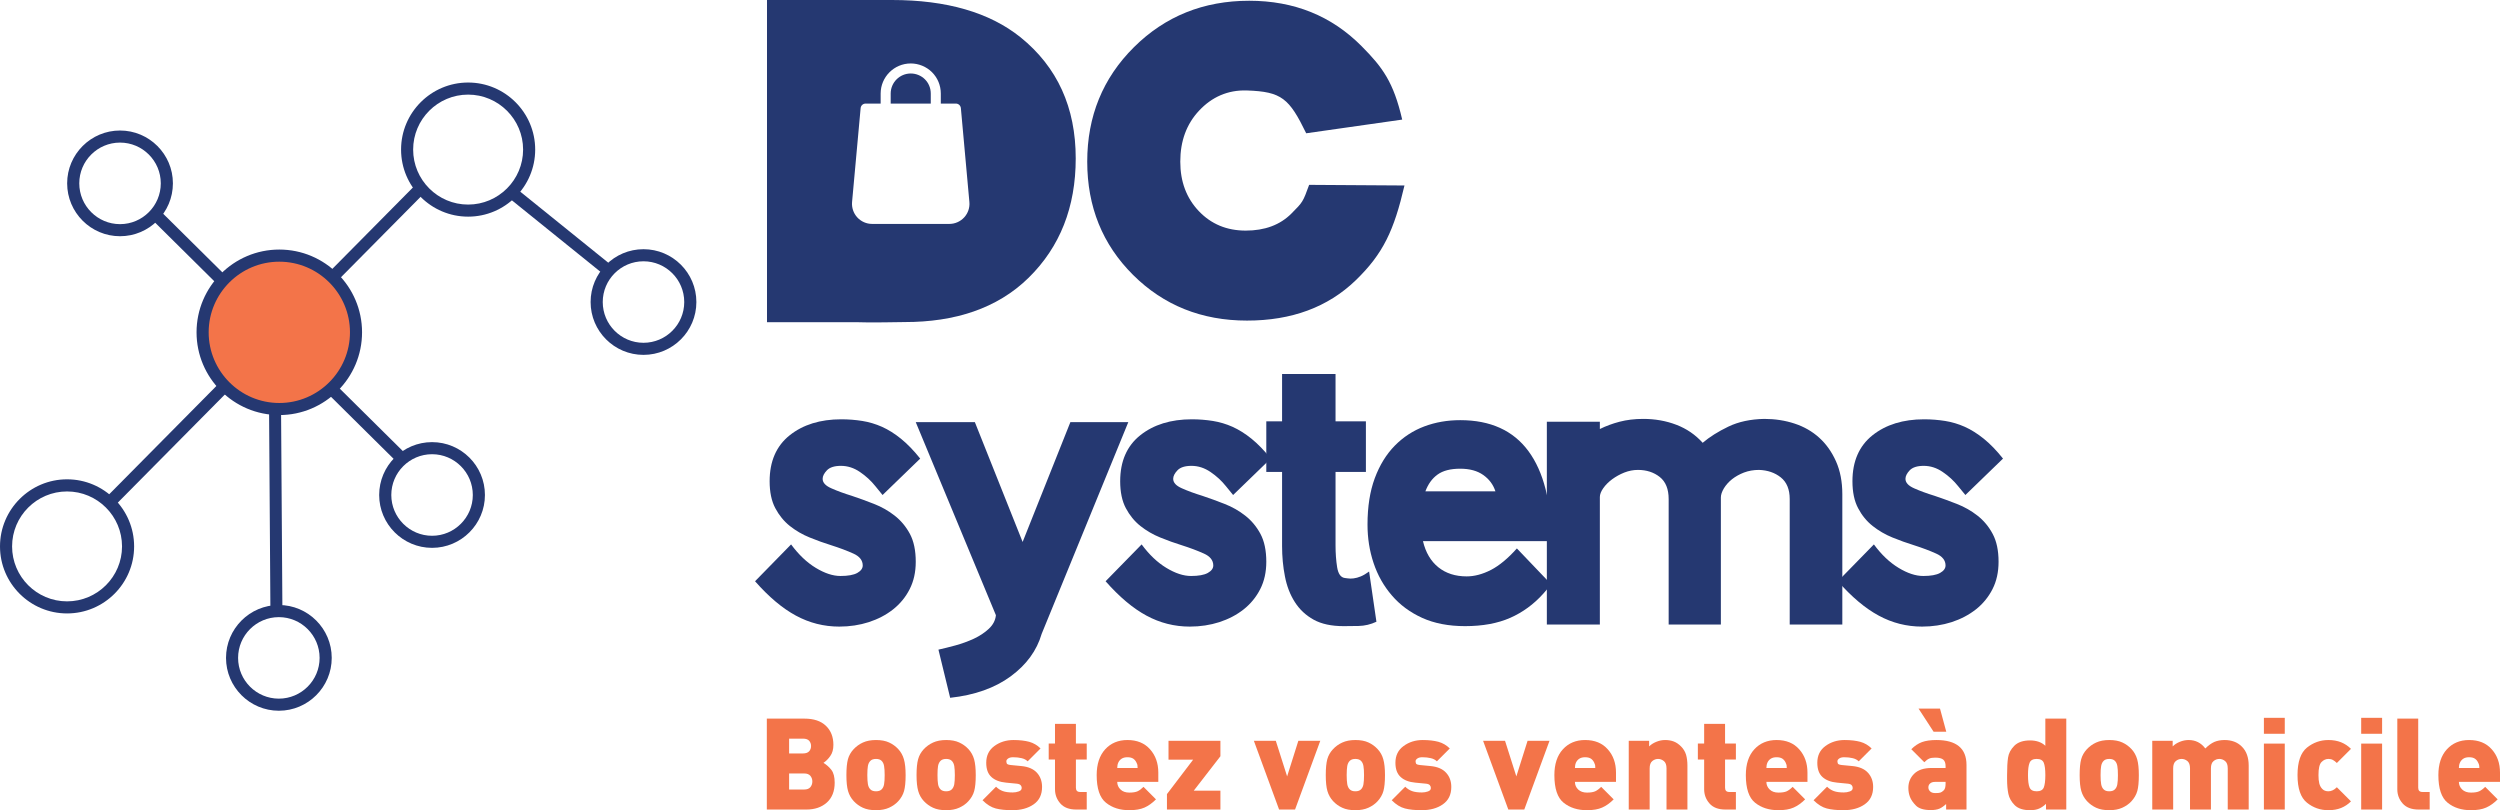 <?xml version="1.0" encoding="UTF-8"?>
<svg xmlns="http://www.w3.org/2000/svg" xmlns:xlink="http://www.w3.org/1999/xlink" width="219.02pt" height="70.98pt" viewBox="0 0 219.02 70.98" version="1.1">
<defs>
<clipPath id="clip1">
  <path d="M 67 62 L 74 62 L 74 70.98 L 67 70.98 Z M 67 62 "/>
</clipPath>
<clipPath id="clip2">
  <path d="M 74 64 L 80 64 L 80 70.98 L 74 70.98 Z M 74 64 "/>
</clipPath>
<clipPath id="clip3">
  <path d="M 80 64 L 86 64 L 86 70.98 L 80 70.98 Z M 80 64 "/>
</clipPath>
<clipPath id="clip4">
  <path d="M 86 64 L 92 64 L 92 70.98 L 86 70.98 Z M 86 64 "/>
</clipPath>
<clipPath id="clip5">
  <path d="M 91 63 L 96 63 L 96 70.98 L 91 70.98 Z M 91 63 "/>
</clipPath>
<clipPath id="clip6">
  <path d="M 96 64 L 102 64 L 102 70.98 L 96 70.98 Z M 96 64 "/>
</clipPath>
<clipPath id="clip7">
  <path d="M 102 64 L 107 64 L 107 70.98 L 102 70.98 Z M 102 64 "/>
</clipPath>
<clipPath id="clip8">
  <path d="M 109 64 L 116 64 L 116 70.98 L 109 70.98 Z M 109 64 "/>
</clipPath>
<clipPath id="clip9">
  <path d="M 116 64 L 122 64 L 122 70.98 L 116 70.98 Z M 116 64 "/>
</clipPath>
<clipPath id="clip10">
  <path d="M 121 64 L 128 64 L 128 70.98 L 121 70.98 Z M 121 64 "/>
</clipPath>
<clipPath id="clip11">
  <path d="M 129 64 L 136 64 L 136 70.98 L 129 70.98 Z M 129 64 "/>
</clipPath>
<clipPath id="clip12">
  <path d="M 136 64 L 142 64 L 142 70.98 L 136 70.98 Z M 136 64 "/>
</clipPath>
<clipPath id="clip13">
  <path d="M 142 64 L 148 64 L 148 70.98 L 142 70.98 Z M 142 64 "/>
</clipPath>
<clipPath id="clip14">
  <path d="M 148 63 L 153 63 L 153 70.98 L 148 70.98 Z M 148 63 "/>
</clipPath>
<clipPath id="clip15">
  <path d="M 152 64 L 159 64 L 159 70.98 L 152 70.98 Z M 152 64 "/>
</clipPath>
<clipPath id="clip16">
  <path d="M 158 64 L 165 64 L 165 70.98 L 158 70.98 Z M 158 64 "/>
</clipPath>
<clipPath id="clip17">
  <path d="M 167 62 L 173 62 L 173 70.98 L 167 70.98 Z M 167 62 "/>
</clipPath>
<clipPath id="clip18">
  <path d="M 175 62 L 182 62 L 182 70.98 L 175 70.98 Z M 175 62 "/>
</clipPath>
<clipPath id="clip19">
  <path d="M 182 64 L 188 64 L 188 70.98 L 182 70.98 Z M 182 64 "/>
</clipPath>
<clipPath id="clip20">
  <path d="M 188 64 L 198 64 L 198 70.98 L 188 70.98 Z M 188 64 "/>
</clipPath>
<clipPath id="clip21">
  <path d="M 198 62 L 201 62 L 201 70.98 L 198 70.98 Z M 198 62 "/>
</clipPath>
<clipPath id="clip22">
  <path d="M 201 64 L 206 64 L 206 70.98 L 201 70.98 Z M 201 64 "/>
</clipPath>
<clipPath id="clip23">
  <path d="M 206 62 L 209 62 L 209 70.98 L 206 70.98 Z M 206 62 "/>
</clipPath>
<clipPath id="clip24">
  <path d="M 210 62 L 213 62 L 213 70.98 L 210 70.98 Z M 210 62 "/>
</clipPath>
<clipPath id="clip25">
  <path d="M 213 64 L 219.02 64 L 219.02 70.98 L 213 70.98 Z M 213 64 "/>
</clipPath>
</defs>
<g id="surface1">
<g clip-path="url(#clip1)" clip-rule="nonzero">
<path style=" stroke:none;fill-rule:nonzero;fill:rgb(95.299%,45.499%,28.6%);fill-opacity:1;" d="M 70.453 67.762 L 69.133 67.762 L 69.133 69.168 L 70.453 69.168 C 70.699 69.168 70.879 69.102 70.996 68.961 C 71.109 68.82 71.168 68.656 71.168 68.461 C 71.168 68.273 71.109 68.109 70.996 67.969 C 70.879 67.832 70.699 67.762 70.453 67.762 Z M 70.352 64.711 L 69.133 64.711 L 69.133 66.008 L 70.352 66.008 C 70.598 66.008 70.777 65.941 70.891 65.816 C 71 65.691 71.055 65.539 71.055 65.359 C 71.055 65.18 71 65.027 70.891 64.898 C 70.777 64.773 70.598 64.711 70.352 64.711 Z M 70.645 70.922 L 67.18 70.922 L 67.18 62.957 L 70.477 62.957 C 71.289 62.957 71.914 63.164 72.352 63.582 C 72.793 64 73.012 64.559 73.012 65.258 C 73.012 65.652 72.922 65.977 72.742 66.23 C 72.566 66.484 72.363 66.684 72.141 66.832 C 72.422 67.004 72.656 67.215 72.844 67.461 C 73.031 67.707 73.125 68.078 73.125 68.57 C 73.125 69.316 72.895 69.898 72.438 70.309 C 71.977 70.719 71.383 70.922 70.645 70.922 "/>
</g>
<g clip-path="url(#clip2)" clip-rule="nonzero">
<path style=" stroke:none;fill-rule:nonzero;fill:rgb(95.299%,45.499%,28.6%);fill-opacity:1;" d="M 77.238 66.656 C 77.125 66.543 76.961 66.488 76.746 66.488 C 76.527 66.488 76.363 66.543 76.254 66.656 C 76.141 66.766 76.07 66.918 76.035 67.105 C 76.004 67.297 75.984 67.562 75.984 67.906 C 75.984 68.242 76.004 68.508 76.035 68.699 C 76.07 68.895 76.141 69.047 76.254 69.156 C 76.363 69.27 76.527 69.324 76.746 69.324 C 76.961 69.324 77.125 69.27 77.238 69.156 C 77.348 69.047 77.422 68.895 77.453 68.707 C 77.488 68.516 77.504 68.25 77.504 67.906 C 77.504 67.57 77.488 67.309 77.453 67.113 C 77.422 66.918 77.348 66.766 77.238 66.656 Z M 78.68 70.207 C 78.469 70.434 78.207 70.617 77.891 70.762 C 77.574 70.906 77.191 70.98 76.746 70.98 C 76.289 70.98 75.91 70.91 75.598 70.766 C 75.289 70.625 75.02 70.43 74.789 70.18 C 74.559 69.93 74.395 69.637 74.297 69.305 C 74.199 68.969 74.152 68.504 74.152 67.906 C 74.152 67.305 74.199 66.84 74.285 66.516 C 74.375 66.191 74.539 65.902 74.773 65.648 C 75.008 65.395 75.281 65.195 75.598 65.051 C 75.914 64.906 76.297 64.832 76.746 64.832 C 77.199 64.832 77.582 64.902 77.891 65.047 C 78.199 65.188 78.469 65.383 78.699 65.633 C 78.93 65.883 79.094 66.18 79.191 66.52 C 79.289 66.863 79.34 67.324 79.34 67.906 C 79.34 68.512 79.293 68.973 79.203 69.297 C 79.113 69.621 78.941 69.926 78.68 70.207 "/>
</g>
<g clip-path="url(#clip3)" clip-rule="nonzero">
<path style=" stroke:none;fill-rule:nonzero;fill:rgb(95.299%,45.499%,28.6%);fill-opacity:1;" d="M 83.383 66.656 C 83.27 66.543 83.105 66.488 82.891 66.488 C 82.676 66.488 82.512 66.543 82.398 66.656 C 82.289 66.766 82.215 66.918 82.18 67.105 C 82.148 67.297 82.133 67.562 82.133 67.906 C 82.133 68.242 82.148 68.508 82.18 68.699 C 82.215 68.895 82.289 69.047 82.398 69.156 C 82.512 69.27 82.676 69.324 82.891 69.324 C 83.105 69.324 83.27 69.27 83.383 69.156 C 83.496 69.047 83.566 68.895 83.602 68.707 C 83.633 68.516 83.652 68.25 83.652 67.906 C 83.652 67.57 83.633 67.309 83.602 67.113 C 83.566 66.918 83.496 66.766 83.383 66.656 Z M 84.824 70.207 C 84.617 70.434 84.352 70.617 84.035 70.762 C 83.719 70.906 83.34 70.98 82.891 70.98 C 82.438 70.98 82.055 70.91 81.746 70.766 C 81.438 70.625 81.168 70.43 80.934 70.18 C 80.703 69.93 80.539 69.637 80.445 69.305 C 80.348 68.969 80.297 68.504 80.297 67.906 C 80.297 67.305 80.344 66.84 80.434 66.516 C 80.523 66.191 80.684 65.902 80.918 65.648 C 81.152 65.395 81.43 65.195 81.746 65.051 C 82.062 64.906 82.445 64.832 82.891 64.832 C 83.344 64.832 83.727 64.902 84.035 65.047 C 84.344 65.188 84.617 65.383 84.848 65.633 C 85.078 65.883 85.242 66.18 85.34 66.52 C 85.434 66.863 85.484 67.324 85.484 67.906 C 85.484 68.512 85.438 68.973 85.348 69.297 C 85.262 69.621 85.086 69.926 84.824 70.207 "/>
</g>
<g clip-path="url(#clip4)" clip-rule="nonzero">
<path style=" stroke:none;fill-rule:nonzero;fill:rgb(95.299%,45.499%,28.6%);fill-opacity:1;" d="M 88.691 70.98 C 88.109 70.98 87.625 70.93 87.234 70.828 C 86.844 70.727 86.457 70.488 86.078 70.109 L 87.262 68.922 C 87.434 69.094 87.629 69.223 87.852 69.305 C 88.078 69.387 88.367 69.426 88.723 69.426 C 88.902 69.426 89.078 69.398 89.25 69.336 C 89.422 69.277 89.508 69.176 89.508 69.035 C 89.508 68.938 89.477 68.855 89.41 68.785 C 89.348 68.715 89.234 68.672 89.07 68.656 L 88.145 68.566 C 87.594 68.516 87.164 68.352 86.859 68.074 C 86.551 67.797 86.402 67.383 86.402 66.824 C 86.402 66.195 86.641 65.707 87.113 65.359 C 87.594 65.008 88.152 64.832 88.793 64.832 C 89.328 64.832 89.785 64.887 90.168 64.988 C 90.547 65.094 90.879 65.289 91.16 65.57 L 90.031 66.699 C 89.898 66.566 89.723 66.473 89.5 66.422 C 89.281 66.367 89.035 66.34 88.758 66.34 C 88.566 66.34 88.418 66.379 88.316 66.453 C 88.215 66.527 88.164 66.605 88.164 66.688 C 88.164 66.742 88.176 66.805 88.199 66.879 C 88.223 66.953 88.34 67 88.559 67.023 L 89.484 67.113 C 90.09 67.172 90.539 67.367 90.844 67.699 C 91.145 68.031 91.293 68.445 91.293 68.945 C 91.293 69.617 91.051 70.121 90.559 70.465 C 90.066 70.809 89.445 70.98 88.691 70.98 "/>
</g>
<g clip-path="url(#clip5)" clip-rule="nonzero">
<path style=" stroke:none;fill-rule:nonzero;fill:rgb(95.299%,45.499%,28.6%);fill-opacity:1;" d="M 94.289 70.922 C 93.672 70.922 93.207 70.746 92.895 70.391 C 92.582 70.035 92.426 69.621 92.426 69.141 L 92.426 66.543 L 91.875 66.543 L 91.875 65.137 L 92.426 65.137 L 92.426 63.414 L 94.258 63.414 L 94.258 65.137 L 95.207 65.137 L 95.207 66.543 L 94.258 66.543 L 94.258 69.012 C 94.258 69.258 94.379 69.383 94.625 69.383 L 95.207 69.383 L 95.207 70.922 L 94.289 70.922 "/>
</g>
<g clip-path="url(#clip6)" clip-rule="nonzero">
<path style=" stroke:none;fill-rule:nonzero;fill:rgb(95.299%,45.499%,28.6%);fill-opacity:1;" d="M 99.566 66.812 C 99.496 66.664 99.402 66.547 99.281 66.465 C 99.156 66.383 98.988 66.34 98.773 66.34 C 98.562 66.34 98.395 66.383 98.262 66.469 C 98.133 66.555 98.035 66.668 97.973 66.805 C 97.91 66.945 97.879 67.102 97.879 67.281 L 99.664 67.281 C 99.664 67.168 99.66 67.086 99.648 67.027 C 99.637 66.973 99.609 66.902 99.566 66.812 Z M 97.879 68.5 C 97.879 68.758 97.973 68.98 98.164 69.164 C 98.352 69.348 98.609 69.438 98.941 69.438 C 99.254 69.438 99.492 69.398 99.656 69.324 C 99.82 69.25 99.992 69.121 100.18 68.934 L 101.273 70.031 C 100.945 70.359 100.609 70.598 100.266 70.75 C 99.918 70.902 99.477 70.98 98.941 70.98 C 98.113 70.98 97.43 70.762 96.891 70.324 C 96.348 69.891 96.078 69.082 96.078 67.906 C 96.078 66.945 96.328 66.191 96.82 65.648 C 97.316 65.105 97.969 64.832 98.773 64.832 C 99.613 64.832 100.273 65.102 100.754 65.645 C 101.234 66.184 101.477 66.863 101.477 67.684 L 101.477 68.5 L 97.879 68.5 "/>
</g>
<g clip-path="url(#clip7)" clip-rule="nonzero">
<path style=" stroke:none;fill-rule:nonzero;fill:rgb(95.299%,45.499%,28.6%);fill-opacity:1;" d="M 102.234 70.922 L 102.234 69.57 L 104.527 66.555 L 102.371 66.555 L 102.371 64.898 L 106.918 64.898 L 106.918 66.254 L 104.582 69.27 L 106.918 69.27 L 106.918 70.922 L 102.234 70.922 "/>
</g>
<g clip-path="url(#clip8)" clip-rule="nonzero">
<path style=" stroke:none;fill-rule:nonzero;fill:rgb(95.299%,45.499%,28.6%);fill-opacity:1;" d="M 113.457 70.922 L 112.059 70.922 L 109.848 64.898 L 111.77 64.898 L 112.762 68.02 L 113.746 64.898 L 115.668 64.898 L 113.457 70.922 "/>
</g>
<g clip-path="url(#clip9)" clip-rule="nonzero">
<path style=" stroke:none;fill-rule:nonzero;fill:rgb(95.299%,45.499%,28.6%);fill-opacity:1;" d="M 119.234 66.656 C 119.121 66.543 118.957 66.488 118.742 66.488 C 118.523 66.488 118.363 66.543 118.25 66.656 C 118.137 66.766 118.066 66.918 118.031 67.105 C 118 67.297 117.98 67.562 117.98 67.906 C 117.98 68.242 118 68.508 118.031 68.699 C 118.066 68.895 118.137 69.047 118.25 69.156 C 118.363 69.27 118.523 69.324 118.742 69.324 C 118.957 69.324 119.121 69.27 119.234 69.156 C 119.344 69.047 119.418 68.895 119.449 68.707 C 119.484 68.516 119.5 68.25 119.5 67.906 C 119.5 67.57 119.484 67.309 119.449 67.113 C 119.418 66.918 119.344 66.766 119.234 66.656 Z M 120.676 70.207 C 120.465 70.434 120.203 70.617 119.887 70.762 C 119.57 70.906 119.188 70.98 118.742 70.98 C 118.285 70.98 117.906 70.91 117.598 70.766 C 117.285 70.625 117.016 70.43 116.785 70.18 C 116.555 69.93 116.391 69.637 116.293 69.305 C 116.195 68.969 116.148 68.504 116.148 67.906 C 116.148 67.305 116.195 66.84 116.281 66.516 C 116.371 66.191 116.535 65.902 116.77 65.648 C 117.004 65.395 117.277 65.195 117.598 65.051 C 117.914 64.906 118.293 64.832 118.742 64.832 C 119.195 64.832 119.578 64.902 119.887 65.047 C 120.195 65.188 120.465 65.383 120.695 65.633 C 120.93 65.883 121.094 66.18 121.188 66.52 C 121.285 66.863 121.336 67.324 121.336 67.906 C 121.336 68.512 121.289 68.973 121.199 69.297 C 121.109 69.621 120.938 69.926 120.676 70.207 "/>
</g>
<g clip-path="url(#clip10)" clip-rule="nonzero">
<path style=" stroke:none;fill-rule:nonzero;fill:rgb(95.299%,45.499%,28.6%);fill-opacity:1;" d="M 124.543 70.98 C 123.961 70.98 123.473 70.93 123.086 70.828 C 122.691 70.727 122.305 70.488 121.926 70.109 L 123.109 68.922 C 123.281 69.094 123.48 69.223 123.703 69.305 C 123.926 69.387 124.219 69.426 124.574 69.426 C 124.754 69.426 124.93 69.398 125.102 69.336 C 125.273 69.277 125.355 69.176 125.355 69.035 C 125.355 68.938 125.324 68.855 125.262 68.785 C 125.199 68.715 125.086 68.672 124.922 68.656 L 123.992 68.566 C 123.441 68.516 123.016 68.352 122.711 68.074 C 122.402 67.797 122.25 67.383 122.25 66.824 C 122.25 66.195 122.488 65.707 122.965 65.359 C 123.441 65.008 124 64.832 124.641 64.832 C 125.18 64.832 125.637 64.887 126.016 64.988 C 126.398 65.094 126.727 65.289 127.012 65.57 L 125.883 66.699 C 125.75 66.566 125.57 66.473 125.352 66.422 C 125.133 66.367 124.883 66.34 124.609 66.34 C 124.414 66.34 124.27 66.379 124.168 66.453 C 124.066 66.527 124.016 66.605 124.016 66.688 C 124.016 66.742 124.027 66.805 124.051 66.879 C 124.07 66.953 124.191 67 124.406 67.023 L 125.336 67.113 C 125.938 67.172 126.391 67.367 126.691 67.699 C 126.996 68.031 127.145 68.445 127.145 68.945 C 127.145 69.617 126.898 70.121 126.406 70.465 C 125.918 70.809 125.293 70.98 124.543 70.98 "/>
</g>
<g clip-path="url(#clip11)" clip-rule="nonzero">
<path style=" stroke:none;fill-rule:nonzero;fill:rgb(95.299%,45.499%,28.6%);fill-opacity:1;" d="M 133.539 70.922 L 132.141 70.922 L 129.93 64.898 L 131.852 64.898 L 132.844 68.02 L 133.828 64.898 L 135.75 64.898 L 133.539 70.922 "/>
</g>
<g clip-path="url(#clip12)" clip-rule="nonzero">
<path style=" stroke:none;fill-rule:nonzero;fill:rgb(95.299%,45.499%,28.6%);fill-opacity:1;" d="M 139.664 66.812 C 139.594 66.664 139.5 66.547 139.379 66.465 C 139.254 66.383 139.086 66.34 138.867 66.34 C 138.66 66.34 138.492 66.383 138.359 66.469 C 138.23 66.555 138.133 66.668 138.07 66.805 C 138.008 66.945 137.977 67.102 137.977 67.281 L 139.762 67.281 C 139.762 67.168 139.758 67.086 139.746 67.027 C 139.734 66.973 139.707 66.902 139.664 66.812 Z M 137.977 68.5 C 137.977 68.758 138.07 68.98 138.258 69.164 C 138.449 69.348 138.711 69.438 139.035 69.438 C 139.348 69.438 139.586 69.398 139.75 69.324 C 139.914 69.25 140.09 69.121 140.277 68.934 L 141.371 70.031 C 141.043 70.359 140.707 70.598 140.359 70.75 C 140.016 70.902 139.574 70.98 139.035 70.98 C 138.211 70.98 137.527 70.762 136.984 70.324 C 136.445 69.891 136.176 69.082 136.176 67.906 C 136.176 66.945 136.422 66.191 136.918 65.648 C 137.414 65.105 138.062 64.832 138.867 64.832 C 139.711 64.832 140.371 65.102 140.852 65.645 C 141.336 66.184 141.574 66.863 141.574 67.684 L 141.574 68.5 L 137.977 68.5 "/>
</g>
<g clip-path="url(#clip13)" clip-rule="nonzero">
<path style=" stroke:none;fill-rule:nonzero;fill:rgb(95.299%,45.499%,28.6%);fill-opacity:1;" d="M 146 70.922 L 146 67.316 C 146 67.012 145.922 66.797 145.762 66.672 C 145.605 66.547 145.438 66.488 145.262 66.488 C 145.082 66.488 144.914 66.547 144.758 66.672 C 144.602 66.797 144.523 67.012 144.523 67.316 L 144.523 70.922 L 142.691 70.922 L 142.691 64.898 L 144.477 64.898 L 144.477 65.391 C 144.648 65.219 144.863 65.086 145.117 64.984 C 145.367 64.883 145.621 64.832 145.875 64.832 C 146.16 64.832 146.41 64.875 146.637 64.961 C 146.859 65.047 147.074 65.191 147.277 65.398 C 147.484 65.605 147.625 65.844 147.711 66.113 C 147.789 66.387 147.832 66.707 147.832 67.074 L 147.832 70.922 L 146 70.922 "/>
</g>
<g clip-path="url(#clip14)" clip-rule="nonzero">
<path style=" stroke:none;fill-rule:nonzero;fill:rgb(95.299%,45.499%,28.6%);fill-opacity:1;" d="M 151.16 70.922 C 150.543 70.922 150.078 70.746 149.766 70.391 C 149.453 70.035 149.297 69.621 149.297 69.141 L 149.297 66.543 L 148.746 66.543 L 148.746 65.137 L 149.297 65.137 L 149.297 63.414 L 151.129 63.414 L 151.129 65.137 L 152.078 65.137 L 152.078 66.543 L 151.129 66.543 L 151.129 69.012 C 151.129 69.258 151.25 69.383 151.496 69.383 L 152.078 69.383 L 152.078 70.922 L 151.16 70.922 "/>
</g>
<g clip-path="url(#clip15)" clip-rule="nonzero">
<path style=" stroke:none;fill-rule:nonzero;fill:rgb(95.299%,45.499%,28.6%);fill-opacity:1;" d="M 156.438 66.812 C 156.367 66.664 156.273 66.547 156.152 66.465 C 156.027 66.383 155.859 66.34 155.645 66.34 C 155.434 66.34 155.266 66.383 155.133 66.469 C 155.004 66.555 154.906 66.668 154.844 66.805 C 154.781 66.945 154.75 67.102 154.75 67.281 L 156.535 67.281 C 156.535 67.168 156.531 67.086 156.52 67.027 C 156.508 66.973 156.48 66.902 156.438 66.812 Z M 154.75 68.5 C 154.75 68.758 154.844 68.98 155.035 69.164 C 155.223 69.348 155.48 69.438 155.809 69.438 C 156.125 69.438 156.363 69.398 156.527 69.324 C 156.688 69.25 156.863 69.121 157.051 68.934 L 158.145 70.031 C 157.816 70.359 157.48 70.598 157.133 70.75 C 156.789 70.902 156.348 70.98 155.809 70.98 C 154.984 70.98 154.301 70.762 153.758 70.324 C 153.219 69.891 152.949 69.082 152.949 67.906 C 152.949 66.945 153.195 66.191 153.691 65.648 C 154.188 65.105 154.84 64.832 155.645 64.832 C 156.484 64.832 157.145 65.102 157.625 65.645 C 158.105 66.184 158.348 66.863 158.348 67.684 L 158.348 68.5 L 154.75 68.5 "/>
</g>
<g clip-path="url(#clip16)" clip-rule="nonzero">
<path style=" stroke:none;fill-rule:nonzero;fill:rgb(95.299%,45.499%,28.6%);fill-opacity:1;" d="M 161.5 70.98 C 160.918 70.98 160.43 70.93 160.039 70.828 C 159.648 70.727 159.262 70.488 158.883 70.109 L 160.066 68.922 C 160.238 69.094 160.438 69.223 160.66 69.305 C 160.883 69.387 161.176 69.426 161.531 69.426 C 161.711 69.426 161.887 69.398 162.059 69.336 C 162.23 69.277 162.312 69.176 162.312 69.035 C 162.312 68.938 162.281 68.855 162.219 68.785 C 162.156 68.715 162.043 68.672 161.879 68.656 L 160.949 68.566 C 160.398 68.516 159.973 68.352 159.664 68.074 C 159.359 67.797 159.211 67.383 159.211 66.824 C 159.211 66.195 159.445 65.707 159.922 65.359 C 160.398 65.008 160.961 64.832 161.598 64.832 C 162.137 64.832 162.594 64.887 162.973 64.988 C 163.355 65.094 163.684 65.289 163.969 65.57 L 162.84 66.699 C 162.707 66.566 162.527 66.473 162.309 66.422 C 162.09 66.367 161.84 66.34 161.566 66.34 C 161.371 66.34 161.227 66.379 161.125 66.453 C 161.023 66.527 160.973 66.605 160.973 66.688 C 160.973 66.742 160.984 66.805 161.008 66.879 C 161.027 66.953 161.148 67 161.363 67.023 L 162.293 67.113 C 162.895 67.172 163.348 67.367 163.648 67.699 C 163.953 68.031 164.102 68.445 164.102 68.945 C 164.102 69.617 163.855 70.121 163.363 70.465 C 162.875 70.809 162.25 70.98 161.5 70.98 "/>
</g>
<g clip-path="url(#clip17)" clip-rule="nonzero">
<path style=" stroke:none;fill-rule:nonzero;fill:rgb(95.299%,45.499%,28.6%);fill-opacity:1;" d="M 170.449 68.5 L 169.523 68.5 C 169.344 68.5 169.203 68.543 169.098 68.633 C 168.992 68.723 168.941 68.836 168.941 68.98 C 168.941 69.121 168.992 69.238 169.098 69.336 C 169.203 69.434 169.352 69.48 169.543 69.48 C 169.746 69.48 169.891 69.469 169.98 69.441 C 170.07 69.418 170.172 69.352 170.281 69.246 C 170.395 69.145 170.449 68.945 170.449 68.656 Z M 169.398 64.105 L 168.082 62.082 L 169.961 62.082 L 170.508 64.105 Z M 170.496 70.922 L 170.496 70.434 C 170.301 70.621 170.105 70.758 169.914 70.844 C 169.719 70.926 169.465 70.969 169.152 70.969 C 168.551 70.969 168.117 70.84 167.855 70.578 C 167.598 70.316 167.418 70.062 167.328 69.816 C 167.234 69.57 167.188 69.309 167.188 69.023 C 167.188 68.531 167.359 68.117 167.699 67.785 C 168.043 67.449 168.555 67.281 169.23 67.281 L 170.449 67.281 L 170.449 67.125 C 170.449 66.855 170.383 66.664 170.242 66.547 C 170.105 66.434 169.871 66.375 169.543 66.375 C 169.312 66.375 169.137 66.402 169.008 66.461 C 168.883 66.516 168.738 66.621 168.586 66.777 L 167.445 65.637 C 167.742 65.34 168.055 65.133 168.383 65.012 C 168.711 64.895 169.129 64.832 169.633 64.832 C 171.398 64.832 172.281 65.562 172.281 67.016 L 172.281 70.922 L 170.496 70.922 "/>
</g>
<g clip-path="url(#clip18)" clip-rule="nonzero">
<path style=" stroke:none;fill-rule:nonzero;fill:rgb(95.299%,45.499%,28.6%);fill-opacity:1;" d="M 178.43 66.488 C 178.109 66.488 177.902 66.598 177.809 66.824 C 177.715 67.047 177.668 67.406 177.668 67.906 C 177.668 68.406 177.715 68.766 177.809 68.992 C 177.902 69.215 178.109 69.324 178.43 69.324 C 178.75 69.324 178.957 69.215 179.051 68.992 C 179.141 68.766 179.188 68.406 179.188 67.906 C 179.188 67.406 179.141 67.047 179.051 66.824 C 178.957 66.598 178.75 66.488 178.43 66.488 Z M 179.246 70.922 L 179.246 70.422 C 179.059 70.605 178.855 70.746 178.641 70.84 C 178.426 70.934 178.164 70.98 177.859 70.98 C 177.25 70.98 176.797 70.832 176.5 70.535 C 176.207 70.238 176.023 69.91 175.949 69.551 C 175.875 69.191 175.836 68.762 175.836 68.258 L 175.836 67.922 C 175.836 67.27 175.863 66.754 175.922 66.371 C 175.977 65.992 176.16 65.645 176.473 65.332 C 176.785 65.023 177.246 64.867 177.848 64.867 C 178.406 64.867 178.855 65.023 179.188 65.336 L 179.188 62.957 L 181.023 62.957 L 181.023 70.922 L 179.246 70.922 "/>
</g>
<g clip-path="url(#clip19)" clip-rule="nonzero">
<path style=" stroke:none;fill-rule:nonzero;fill:rgb(95.299%,45.499%,28.6%);fill-opacity:1;" d="M 185.281 66.656 C 185.168 66.543 185.004 66.488 184.789 66.488 C 184.57 66.488 184.406 66.543 184.297 66.656 C 184.184 66.766 184.113 66.918 184.078 67.105 C 184.043 67.297 184.027 67.562 184.027 67.906 C 184.027 68.242 184.043 68.508 184.078 68.699 C 184.113 68.895 184.184 69.047 184.297 69.156 C 184.406 69.27 184.57 69.324 184.789 69.324 C 185.004 69.324 185.168 69.27 185.281 69.156 C 185.391 69.047 185.465 68.895 185.496 68.707 C 185.531 68.516 185.547 68.25 185.547 67.906 C 185.547 67.57 185.531 67.309 185.496 67.113 C 185.465 66.918 185.391 66.766 185.281 66.656 Z M 186.723 70.207 C 186.512 70.434 186.25 70.617 185.934 70.762 C 185.617 70.906 185.234 70.98 184.789 70.98 C 184.336 70.98 183.953 70.91 183.641 70.766 C 183.336 70.625 183.062 70.43 182.832 70.18 C 182.602 69.93 182.438 69.637 182.34 69.305 C 182.242 68.969 182.195 68.504 182.195 67.906 C 182.195 67.305 182.238 66.84 182.328 66.516 C 182.418 66.191 182.582 65.902 182.816 65.648 C 183.051 65.395 183.324 65.195 183.641 65.051 C 183.961 64.906 184.34 64.832 184.789 64.832 C 185.242 64.832 185.625 64.902 185.934 65.047 C 186.242 65.188 186.512 65.383 186.742 65.633 C 186.973 65.883 187.137 66.18 187.234 66.52 C 187.332 66.863 187.379 67.324 187.379 67.906 C 187.379 68.512 187.336 68.973 187.246 69.297 C 187.156 69.621 186.98 69.926 186.723 70.207 "/>
</g>
<g clip-path="url(#clip20)" clip-rule="nonzero">
<path style=" stroke:none;fill-rule:nonzero;fill:rgb(95.299%,45.499%,28.6%);fill-opacity:1;" d="M 195.168 70.922 L 195.168 67.316 C 195.168 67.012 195.09 66.797 194.934 66.672 C 194.777 66.547 194.609 66.488 194.434 66.488 C 194.254 66.488 194.086 66.547 193.93 66.672 C 193.773 66.797 193.695 67.012 193.695 67.316 L 193.695 70.922 L 191.863 70.922 L 191.863 67.316 C 191.863 67.012 191.785 66.797 191.629 66.672 C 191.473 66.547 191.305 66.488 191.125 66.488 C 190.945 66.488 190.777 66.547 190.621 66.672 C 190.465 66.797 190.387 67.012 190.387 67.316 L 190.387 70.922 L 188.555 70.922 L 188.555 64.898 L 190.344 64.898 L 190.344 65.391 C 190.512 65.219 190.727 65.086 190.98 64.984 C 191.23 64.883 191.484 64.832 191.738 64.832 C 192.344 64.832 192.832 65.078 193.203 65.57 C 193.473 65.305 193.734 65.113 193.992 65 C 194.246 64.891 194.551 64.832 194.902 64.832 C 195.191 64.832 195.465 64.879 195.719 64.969 C 195.969 65.059 196.199 65.203 196.406 65.41 C 196.609 65.613 196.762 65.855 196.855 66.125 C 196.953 66.398 197.004 66.715 197.004 67.074 L 197.004 70.922 L 195.168 70.922 "/>
</g>
<g clip-path="url(#clip21)" clip-rule="nonzero">
<path style=" stroke:none;fill-rule:nonzero;fill:rgb(95.299%,45.499%,28.6%);fill-opacity:1;" d="M 198.336 70.922 L 198.336 65.145 L 200.164 65.145 L 200.164 70.922 Z M 198.336 64.285 L 198.336 62.887 L 200.164 62.887 L 200.164 64.285 L 198.336 64.285 "/>
</g>
<g clip-path="url(#clip22)" clip-rule="nonzero">
<path style=" stroke:none;fill-rule:nonzero;fill:rgb(95.299%,45.499%,28.6%);fill-opacity:1;" d="M 203.988 70.98 C 203.281 70.98 202.652 70.762 202.105 70.32 C 201.555 69.879 201.281 69.074 201.281 67.906 C 201.281 66.742 201.559 65.941 202.109 65.496 C 202.66 65.055 203.285 64.832 203.988 64.832 C 204.398 64.832 204.766 64.898 205.094 65.027 C 205.422 65.16 205.711 65.352 205.965 65.605 L 204.727 66.844 C 204.605 66.727 204.488 66.637 204.379 66.578 C 204.266 66.516 204.137 66.488 203.988 66.488 C 203.766 66.488 203.562 66.578 203.383 66.762 C 203.203 66.945 203.117 67.324 203.117 67.906 C 203.117 68.203 203.141 68.449 203.188 68.637 C 203.238 68.828 203.324 68.992 203.457 69.125 C 203.586 69.258 203.766 69.324 203.988 69.324 C 204.242 69.324 204.488 69.207 204.727 68.969 L 205.965 70.207 C 205.711 70.461 205.422 70.652 205.098 70.785 C 204.773 70.914 204.406 70.98 203.988 70.98 "/>
</g>
<g clip-path="url(#clip23)" clip-rule="nonzero">
<path style=" stroke:none;fill-rule:nonzero;fill:rgb(95.299%,45.499%,28.6%);fill-opacity:1;" d="M 206.859 70.922 L 206.859 65.145 L 208.691 65.145 L 208.691 70.922 Z M 206.859 64.285 L 206.859 62.887 L 208.691 62.887 L 208.691 64.285 L 206.859 64.285 "/>
</g>
<g clip-path="url(#clip24)" clip-rule="nonzero">
<path style=" stroke:none;fill-rule:nonzero;fill:rgb(95.299%,45.499%,28.6%);fill-opacity:1;" d="M 211.887 70.922 C 211.27 70.922 210.805 70.746 210.492 70.391 C 210.18 70.039 210.023 69.621 210.023 69.145 L 210.023 62.957 L 211.855 62.957 L 211.855 69.012 C 211.855 69.258 211.977 69.383 212.223 69.383 L 212.859 69.383 L 212.859 70.922 L 211.887 70.922 "/>
</g>
<g clip-path="url(#clip25)" clip-rule="nonzero">
<path style=" stroke:none;fill-rule:nonzero;fill:rgb(95.299%,45.499%,28.6%);fill-opacity:1;" d="M 217.105 66.812 C 217.039 66.664 216.945 66.547 216.82 66.465 C 216.699 66.383 216.531 66.34 216.312 66.34 C 216.105 66.34 215.934 66.383 215.805 66.469 C 215.676 66.555 215.578 66.668 215.516 66.805 C 215.449 66.945 215.418 67.102 215.418 67.281 L 217.211 67.281 C 217.211 67.168 217.203 67.086 217.191 67.027 C 217.18 66.973 217.152 66.902 217.105 66.812 Z M 215.418 68.5 C 215.418 68.758 215.516 68.98 215.703 69.164 C 215.895 69.348 216.152 69.438 216.48 69.438 C 216.793 69.438 217.031 69.398 217.195 69.324 C 217.359 69.25 217.535 69.121 217.723 68.934 L 218.816 70.031 C 218.488 70.359 218.152 70.598 217.805 70.75 C 217.461 70.902 217.02 70.98 216.48 70.98 C 215.652 70.98 214.969 70.762 214.43 70.324 C 213.891 69.891 213.621 69.082 213.621 67.906 C 213.621 66.945 213.867 66.191 214.363 65.648 C 214.859 65.105 215.508 64.832 216.312 64.832 C 217.156 64.832 217.816 65.102 218.297 65.645 C 218.777 66.184 219.02 66.863 219.02 67.684 L 219.02 68.5 L 215.418 68.5 "/>
</g>
<path style=" stroke:none;fill-rule:nonzero;fill:rgb(14.499%,21.999%,44.299%);fill-opacity:1;" d="M 36.246 16.352 L 9.062 43.812 L 9.812 44.547 L 37 17.09 L 36.246 16.352 "/>
<path style=" stroke:none;fill-rule:nonzero;fill:rgb(14.499%,21.999%,44.299%);fill-opacity:1;" d="M 23.57 35.555 L 23.691 53.652 L 24.742 53.641 L 24.621 35.547 L 23.57 35.555 "/>
<path style=" stroke:none;fill-rule:nonzero;fill:rgb(14.499%,21.999%,44.299%);fill-opacity:1;" d="M 76.684 42.586 C 76.305 42.113 75.855 41.699 75.336 41.348 C 74.816 40.992 74.258 40.812 73.668 40.812 C 73.102 40.812 72.691 40.945 72.445 41.203 C 72.195 41.465 72.07 41.711 72.07 41.949 C 72.07 42.281 72.324 42.559 72.836 42.781 C 73.344 43.008 73.941 43.227 74.625 43.438 C 75.266 43.652 75.914 43.887 76.574 44.148 C 77.238 44.406 77.84 44.75 78.383 45.176 C 78.926 45.602 79.371 46.133 79.715 46.773 C 80.055 47.41 80.227 48.227 80.227 49.219 C 80.227 50.117 80.051 50.914 79.695 51.613 C 79.344 52.309 78.855 52.902 78.242 53.387 C 77.629 53.871 76.918 54.242 76.113 54.504 C 75.309 54.762 74.449 54.895 73.527 54.895 C 72.18 54.895 70.914 54.574 69.73 53.934 C 68.547 53.297 67.355 52.293 66.148 50.922 L 69.305 47.695 C 69.969 48.594 70.688 49.277 71.469 49.75 C 72.25 50.223 72.969 50.461 73.633 50.461 C 74.293 50.461 74.785 50.371 75.105 50.195 C 75.422 50.016 75.582 49.797 75.582 49.539 C 75.582 49.09 75.305 48.738 74.75 48.492 C 74.195 48.242 73.551 48 72.816 47.766 C 72.203 47.574 71.574 47.352 70.938 47.09 C 70.297 46.832 69.719 46.492 69.199 46.082 C 68.68 45.668 68.254 45.148 67.922 44.52 C 67.59 43.895 67.426 43.105 67.426 42.16 C 67.426 40.414 68.012 39.07 69.18 38.137 C 70.352 37.203 71.859 36.734 73.703 36.734 C 74.344 36.734 74.957 36.785 75.547 36.879 C 76.137 36.973 76.711 37.145 77.266 37.391 C 77.824 37.641 78.379 37.988 78.934 38.438 C 79.488 38.887 80.051 39.465 80.617 40.176 L 77.32 43.367 L 76.684 42.586 "/>
<path style=" stroke:none;fill-rule:nonzero;fill:rgb(14.499%,21.999%,44.299%);fill-opacity:1;" d="M 82.215 56.914 C 82.641 56.82 83.137 56.695 83.703 56.543 C 84.27 56.387 84.809 56.191 85.316 55.957 C 85.824 55.719 86.262 55.43 86.629 55.086 C 86.996 54.746 87.203 54.348 87.25 53.898 L 80.227 36.984 L 85.406 36.984 L 89.59 47.48 L 93.773 36.984 L 98.848 36.984 L 91.258 55.531 C 90.832 56.996 89.926 58.238 88.543 59.254 C 87.16 60.27 85.395 60.898 83.242 61.133 L 82.215 56.914 "/>
<path style=" stroke:none;fill-rule:nonzero;fill:rgb(14.499%,21.999%,44.299%);fill-opacity:1;" d="M 107.395 42.586 C 107.016 42.113 106.566 41.699 106.047 41.348 C 105.523 40.992 104.969 40.812 104.379 40.812 C 103.812 40.812 103.402 40.945 103.156 41.203 C 102.906 41.465 102.781 41.711 102.781 41.949 C 102.781 42.281 103.035 42.559 103.547 42.781 C 104.055 43.008 104.648 43.227 105.336 43.438 C 105.973 43.652 106.625 43.887 107.285 44.148 C 107.949 44.406 108.551 44.75 109.094 45.176 C 109.637 45.602 110.082 46.133 110.426 46.773 C 110.766 47.41 110.938 48.227 110.938 49.219 C 110.938 50.117 110.762 50.914 110.406 51.613 C 110.051 52.309 109.566 52.902 108.953 53.387 C 108.34 53.871 107.629 54.242 106.824 54.504 C 106.02 54.762 105.156 54.895 104.234 54.895 C 102.891 54.895 101.625 54.574 100.441 53.934 C 99.258 53.297 98.066 52.293 96.859 50.922 L 100.016 47.695 C 100.68 48.594 101.398 49.277 102.18 49.75 C 102.961 50.223 103.68 50.461 104.344 50.461 C 105.004 50.461 105.496 50.371 105.812 50.195 C 106.133 50.016 106.293 49.797 106.293 49.539 C 106.293 49.09 106.016 48.738 105.461 48.492 C 104.902 48.242 104.262 48 103.527 47.766 C 102.91 47.574 102.285 47.352 101.648 47.09 C 101.008 46.832 100.43 46.492 99.91 46.082 C 99.391 45.668 98.965 45.148 98.633 44.52 C 98.301 43.895 98.137 43.105 98.137 42.16 C 98.137 40.414 98.723 39.07 99.891 38.137 C 101.062 37.203 102.57 36.734 104.414 36.734 C 105.051 36.734 105.668 36.785 106.258 36.879 C 106.848 36.973 107.422 37.145 107.977 37.391 C 108.531 37.641 109.09 37.988 109.645 38.438 C 110.199 38.887 110.762 39.465 111.328 40.176 L 108.031 43.367 L 107.395 42.586 "/>
<path style=" stroke:none;fill-rule:nonzero;fill:rgb(14.499%,21.999%,44.299%);fill-opacity:1;" d="M 112.32 41.348 L 110.938 41.348 L 110.938 36.914 L 112.32 36.914 L 112.32 32.766 L 117.004 32.766 L 117.004 36.914 L 119.664 36.914 L 119.664 41.348 L 117.004 41.348 L 117.004 47.766 C 117.004 48.473 117.051 49.117 117.145 49.699 C 117.238 50.277 117.465 50.59 117.816 50.637 C 117.867 50.637 117.953 50.648 118.086 50.672 C 118.215 50.695 118.379 50.695 118.582 50.672 C 118.781 50.648 118.992 50.59 119.219 50.496 C 119.445 50.402 119.688 50.258 119.945 50.07 L 120.586 54.469 C 120.086 54.703 119.566 54.828 119.023 54.84 C 118.48 54.852 118.043 54.855 117.711 54.855 C 116.648 54.855 115.773 54.668 115.086 54.289 C 114.402 53.91 113.852 53.398 113.438 52.746 C 113.023 52.098 112.734 51.348 112.57 50.496 C 112.402 49.645 112.32 48.758 112.32 47.836 L 112.32 41.348 "/>
<path style=" stroke:none;fill-rule:nonzero;fill:rgb(14.499%,21.999%,44.299%);fill-opacity:1;" d="M 127.926 41.062 C 127.074 41.062 126.41 41.234 125.938 41.578 C 125.465 41.918 125.113 42.41 124.875 43.047 L 131.012 43.047 C 130.82 42.457 130.465 41.98 129.945 41.613 C 129.426 41.246 128.754 41.062 127.926 41.062 Z M 135.195 52.02 C 134.367 52.941 133.402 53.645 132.305 54.129 C 131.207 54.613 129.887 54.855 128.352 54.855 C 126.91 54.855 125.656 54.613 124.59 54.129 C 123.527 53.645 122.641 52.988 121.934 52.16 C 121.223 51.336 120.691 50.391 120.336 49.324 C 119.98 48.262 119.805 47.137 119.805 45.957 C 119.805 44.395 120.016 43.043 120.441 41.895 C 120.867 40.75 121.453 39.797 122.199 39.039 C 122.941 38.285 123.805 37.723 124.785 37.355 C 125.766 36.988 126.812 36.809 127.926 36.809 C 130.574 36.809 132.566 37.711 133.902 39.52 C 135.234 41.328 135.906 43.957 135.906 47.41 L 124.664 47.41 C 124.898 48.402 125.348 49.164 126.012 49.699 C 126.672 50.23 127.5 50.496 128.492 50.496 C 129.18 50.496 129.887 50.305 130.621 49.93 C 131.352 49.551 132.109 48.922 132.891 48.047 L 135.906 51.203 L 135.195 52.02 "/>
<path style=" stroke:none;fill-rule:nonzero;fill:rgb(14.499%,21.999%,44.299%);fill-opacity:1;" d="M 156.793 54.715 L 156.793 43.723 C 156.793 42.871 156.531 42.238 156.012 41.824 C 155.492 41.41 154.852 41.191 154.098 41.168 C 153.625 41.168 153.188 41.246 152.785 41.398 C 152.383 41.555 152.035 41.75 151.738 41.984 C 151.441 42.223 151.207 42.488 151.027 42.781 C 150.852 43.078 150.762 43.344 150.762 43.578 L 150.762 54.715 L 146.188 54.715 L 146.188 43.723 C 146.188 42.848 145.93 42.203 145.41 41.789 C 144.887 41.375 144.25 41.168 143.492 41.168 C 143.09 41.168 142.695 41.246 142.305 41.398 C 141.914 41.555 141.562 41.75 141.242 41.984 C 140.922 42.223 140.66 42.48 140.461 42.766 C 140.262 43.047 140.16 43.309 140.16 43.543 L 140.16 54.715 L 135.516 54.715 L 135.516 36.949 L 140.16 36.949 L 140.16 37.586 C 140.68 37.328 141.254 37.113 141.879 36.949 C 142.508 36.785 143.199 36.699 143.953 36.699 C 144.996 36.699 145.965 36.871 146.863 37.215 C 147.762 37.559 148.527 38.082 149.168 38.793 C 149.781 38.273 150.531 37.801 151.418 37.375 C 152.305 36.949 153.352 36.723 154.559 36.699 C 155.504 36.699 156.391 36.836 157.219 37.109 C 158.043 37.379 158.766 37.793 159.379 38.348 C 159.996 38.906 160.484 39.598 160.852 40.426 C 161.219 41.25 161.402 42.211 161.402 43.297 L 161.402 54.715 L 156.793 54.715 "/>
<path style=" stroke:none;fill-rule:nonzero;fill:rgb(14.499%,21.999%,44.299%);fill-opacity:1;" d="M 171.543 42.586 C 171.164 42.113 170.715 41.699 170.195 41.348 C 169.676 40.992 169.121 40.812 168.531 40.812 C 167.961 40.812 167.555 40.945 167.305 41.203 C 167.059 41.465 166.934 41.711 166.934 41.949 C 166.934 42.281 167.188 42.559 167.695 42.781 C 168.203 43.008 168.801 43.227 169.488 43.438 C 170.125 43.652 170.773 43.887 171.438 44.148 C 172.098 44.406 172.703 44.75 173.246 45.176 C 173.789 45.602 174.234 46.133 174.574 46.773 C 174.918 47.41 175.09 48.227 175.09 49.219 C 175.09 50.117 174.914 50.914 174.559 51.613 C 174.203 52.309 173.719 52.902 173.105 53.387 C 172.488 53.871 171.781 54.242 170.977 54.504 C 170.172 54.762 169.309 54.895 168.387 54.895 C 167.039 54.895 165.773 54.574 164.594 53.934 C 163.41 53.297 162.219 52.293 161.012 50.922 L 164.168 47.695 C 164.828 48.594 165.551 49.277 166.332 49.75 C 167.109 50.223 167.832 50.461 168.492 50.461 C 169.156 50.461 169.645 50.371 169.965 50.195 C 170.285 50.016 170.445 49.797 170.445 49.539 C 170.445 49.09 170.168 48.738 169.609 48.492 C 169.055 48.242 168.41 48 167.68 47.766 C 167.062 47.574 166.438 47.352 165.797 47.09 C 165.16 46.832 164.582 46.492 164.062 46.082 C 163.539 45.668 163.113 45.148 162.785 44.52 C 162.453 43.895 162.289 43.105 162.289 42.16 C 162.289 40.414 162.875 39.07 164.043 38.137 C 165.215 37.203 166.723 36.734 168.566 36.734 C 169.203 36.734 169.816 36.785 170.41 36.879 C 171 36.973 171.574 37.145 172.129 37.391 C 172.684 37.641 173.238 37.988 173.797 38.438 C 174.352 38.887 174.914 39.465 175.48 40.176 L 172.184 43.367 L 171.543 42.586 "/>
<path style=" stroke:none;fill-rule:nonzero;fill:rgb(14.499%,21.999%,44.299%);fill-opacity:1;" d="M 114.691 16.195 L 123.043 16.25 C 122.129 20.172 121.191 22.219 118.762 24.566 C 116.328 26.91 113.16 28.086 109.25 28.086 C 105.273 28.086 101.945 26.75 99.266 24.086 C 96.586 21.418 95.25 18.113 95.25 14.16 C 95.25 10.188 96.613 6.844 99.344 4.133 C 102.074 1.422 105.441 0.066 109.441 0.066 C 113.379 0.066 116.664 1.395 119.297 4.055 C 121.121 5.891 122.086 7.191 122.844 10.477 L 114.434 11.676 C 112.945 8.617 112.285 8.031 109.25 7.926 C 107.555 7.867 106.156 8.512 105.055 9.688 C 103.953 10.859 103.402 12.352 103.402 14.16 C 103.402 15.91 103.941 17.352 105.023 18.492 C 106.105 19.633 107.477 20.203 109.133 20.203 C 110.812 20.203 112.152 19.703 113.148 18.699 C 114.145 17.695 114.145 17.695 114.691 16.195 "/>
<path style=" stroke:none;fill-rule:nonzero;fill:rgb(14.499%,21.999%,44.299%);fill-opacity:1;" d="M 79.789 6.438 C 78.82 6.438 78.031 7.227 78.031 8.195 L 78.031 9.074 L 81.543 9.074 L 81.543 8.195 C 81.543 7.723 81.363 7.281 81.031 6.949 C 80.707 6.625 80.254 6.438 79.789 6.438 "/>
<path style=" stroke:none;fill-rule:nonzero;fill:rgb(14.499%,21.999%,44.299%);fill-opacity:1;" d="M 84.473 19.043 C 84.141 19.406 83.668 19.617 83.176 19.617 L 76.398 19.617 C 75.906 19.617 75.434 19.406 75.102 19.043 C 74.77 18.68 74.605 18.191 74.648 17.699 L 75.398 9.473 C 75.418 9.246 75.605 9.074 75.836 9.074 L 77.152 9.074 L 77.152 8.195 C 77.152 6.742 78.336 5.559 79.789 5.559 C 80.484 5.559 81.164 5.84 81.652 6.328 C 82.148 6.824 82.422 7.488 82.422 8.195 L 82.422 9.074 L 83.742 9.074 C 83.969 9.074 84.156 9.246 84.18 9.473 L 84.926 17.699 C 84.973 18.191 84.805 18.68 84.473 19.043 Z M 89.406 3.266 C 86.691 1.09 82.934 0 78.137 0 L 67.195 0 L 67.195 28.227 L 75.066 28.227 C 76.223 28.281 78.773 28.215 79.281 28.215 C 83.625 28.215 87.352 27.043 90.109 24.34 C 92.863 21.637 94.242 18.148 94.242 13.875 C 94.242 9.41 92.633 5.875 89.406 3.266 "/>
<path style=" stroke:none;fill-rule:nonzero;fill:rgb(14.499%,21.999%,44.299%);fill-opacity:1;" d="M 13.086 19.008 L 34.801 40.512 L 35.543 39.766 L 13.828 18.262 L 13.086 19.008 "/>
<path style=" stroke:none;fill-rule:nonzero;fill:rgb(14.499%,21.999%,44.299%);fill-opacity:1;" d="M 5.875 43.055 C 3.219 43.055 1.059 45.215 1.059 47.871 C 1.059 50.523 3.219 52.684 5.875 52.684 C 8.531 52.684 10.691 50.523 10.691 47.871 C 10.691 45.215 8.531 43.055 5.875 43.055 Z M 5.875 53.742 C 2.637 53.742 0 51.109 0 47.871 C 0 44.629 2.637 41.992 5.875 41.992 C 9.117 41.992 11.75 44.629 11.75 47.871 C 11.75 51.109 9.117 53.742 5.875 53.742 "/>
<path style=" stroke:none;fill-rule:nonzero;fill:rgb(14.499%,21.999%,44.299%);fill-opacity:1;" d="M 10.516 12.492 C 8.547 12.492 6.945 14.094 6.945 16.062 C 6.945 18.031 8.547 19.637 10.516 19.637 C 12.484 19.637 14.086 18.031 14.086 16.062 C 14.086 14.094 12.484 12.492 10.516 12.492 Z M 10.516 20.695 C 7.961 20.695 5.883 18.617 5.883 16.062 C 5.883 13.512 7.961 11.434 10.516 11.434 C 13.07 11.434 15.148 13.512 15.148 16.062 C 15.148 18.617 13.07 20.695 10.516 20.695 "/>
<path style=" stroke:none;fill-rule:nonzero;fill:rgb(95.299%,45.499%,28.6%);fill-opacity:1;" d="M 17.75 29.113 C 17.75 25.406 20.758 22.395 24.469 22.395 C 28.18 22.395 31.188 25.406 31.188 29.113 C 31.188 32.824 28.18 35.832 24.469 35.832 C 20.758 35.832 17.75 32.824 17.75 29.113 "/>
<path style=" stroke:none;fill-rule:nonzero;fill:rgb(14.499%,21.999%,44.299%);fill-opacity:1;" d="M 24.469 22.926 C 21.059 22.926 18.281 25.703 18.281 29.113 C 18.281 32.527 21.059 35.305 24.469 35.305 C 27.883 35.305 30.66 32.527 30.66 29.113 C 30.66 25.703 27.883 22.926 24.469 22.926 Z M 24.469 36.363 C 20.473 36.363 17.219 33.109 17.219 29.113 C 17.219 25.117 20.473 21.863 24.469 21.863 C 28.469 21.863 31.719 25.117 31.719 29.113 C 31.719 33.109 28.469 36.363 24.469 36.363 "/>
<path style=" stroke:none;fill-rule:nonzero;fill:rgb(14.499%,21.999%,44.299%);fill-opacity:1;" d="M 37.852 39.793 C 35.883 39.793 34.281 41.395 34.281 43.367 C 34.281 45.332 35.883 46.938 37.852 46.938 C 39.82 46.938 41.422 45.332 41.422 43.367 C 41.422 41.395 39.82 39.793 37.852 39.793 Z M 37.852 47.996 C 35.297 47.996 33.219 45.918 33.219 43.367 C 33.219 40.809 35.297 38.734 37.852 38.734 C 40.406 38.734 42.484 40.809 42.484 43.367 C 42.484 45.918 40.406 47.996 37.852 47.996 "/>
<path style=" stroke:none;fill-rule:nonzero;fill:rgb(14.499%,21.999%,44.299%);fill-opacity:1;" d="M 41.012 8.289 C 38.355 8.289 36.195 10.449 36.195 13.105 C 36.195 15.762 38.355 17.922 41.012 17.922 C 43.664 17.922 45.828 15.762 45.828 13.105 C 45.828 10.449 43.664 8.289 41.012 8.289 Z M 41.012 18.98 C 37.77 18.98 35.137 16.344 35.137 13.105 C 35.137 9.867 37.77 7.23 41.012 7.23 C 44.25 7.23 46.887 9.867 46.887 13.105 C 46.887 16.344 44.25 18.98 41.012 18.98 "/>
<path style=" stroke:none;fill-rule:nonzero;fill:rgb(14.499%,21.999%,44.299%);fill-opacity:1;" d="M 24.43 54.066 C 22.461 54.066 20.859 55.668 20.859 57.637 C 20.859 59.605 22.461 61.207 24.43 61.207 C 26.398 61.207 28 59.605 28 57.637 C 28 55.668 26.398 54.066 24.43 54.066 Z M 24.43 62.266 C 21.879 62.266 19.801 60.188 19.801 57.637 C 19.801 55.082 21.879 53.004 24.43 53.004 C 26.984 53.004 29.062 55.082 29.062 57.637 C 29.062 60.188 26.984 62.266 24.43 62.266 "/>
<path style=" stroke:none;fill-rule:nonzero;fill:rgb(14.499%,21.999%,44.299%);fill-opacity:1;" d="M 56.375 22.891 C 54.406 22.891 52.805 24.492 52.805 26.461 C 52.805 28.43 54.406 30.031 56.375 30.031 C 58.344 30.031 59.945 28.43 59.945 26.461 C 59.945 24.492 58.344 22.891 56.375 22.891 Z M 56.375 31.09 C 53.82 31.09 51.742 29.016 51.742 26.461 C 51.742 23.906 53.82 21.832 56.375 21.832 C 58.93 21.832 61.008 23.906 61.008 26.461 C 61.008 29.016 58.93 31.09 56.375 31.09 "/>
<path style=" stroke:none;fill-rule:nonzero;fill:rgb(14.499%,21.999%,44.299%);fill-opacity:1;" d="M 44.52 17.289 L 53.168 24.266 L 53.832 23.453 L 45.188 16.477 L 44.52 17.289 "/>
</g>
</svg>
